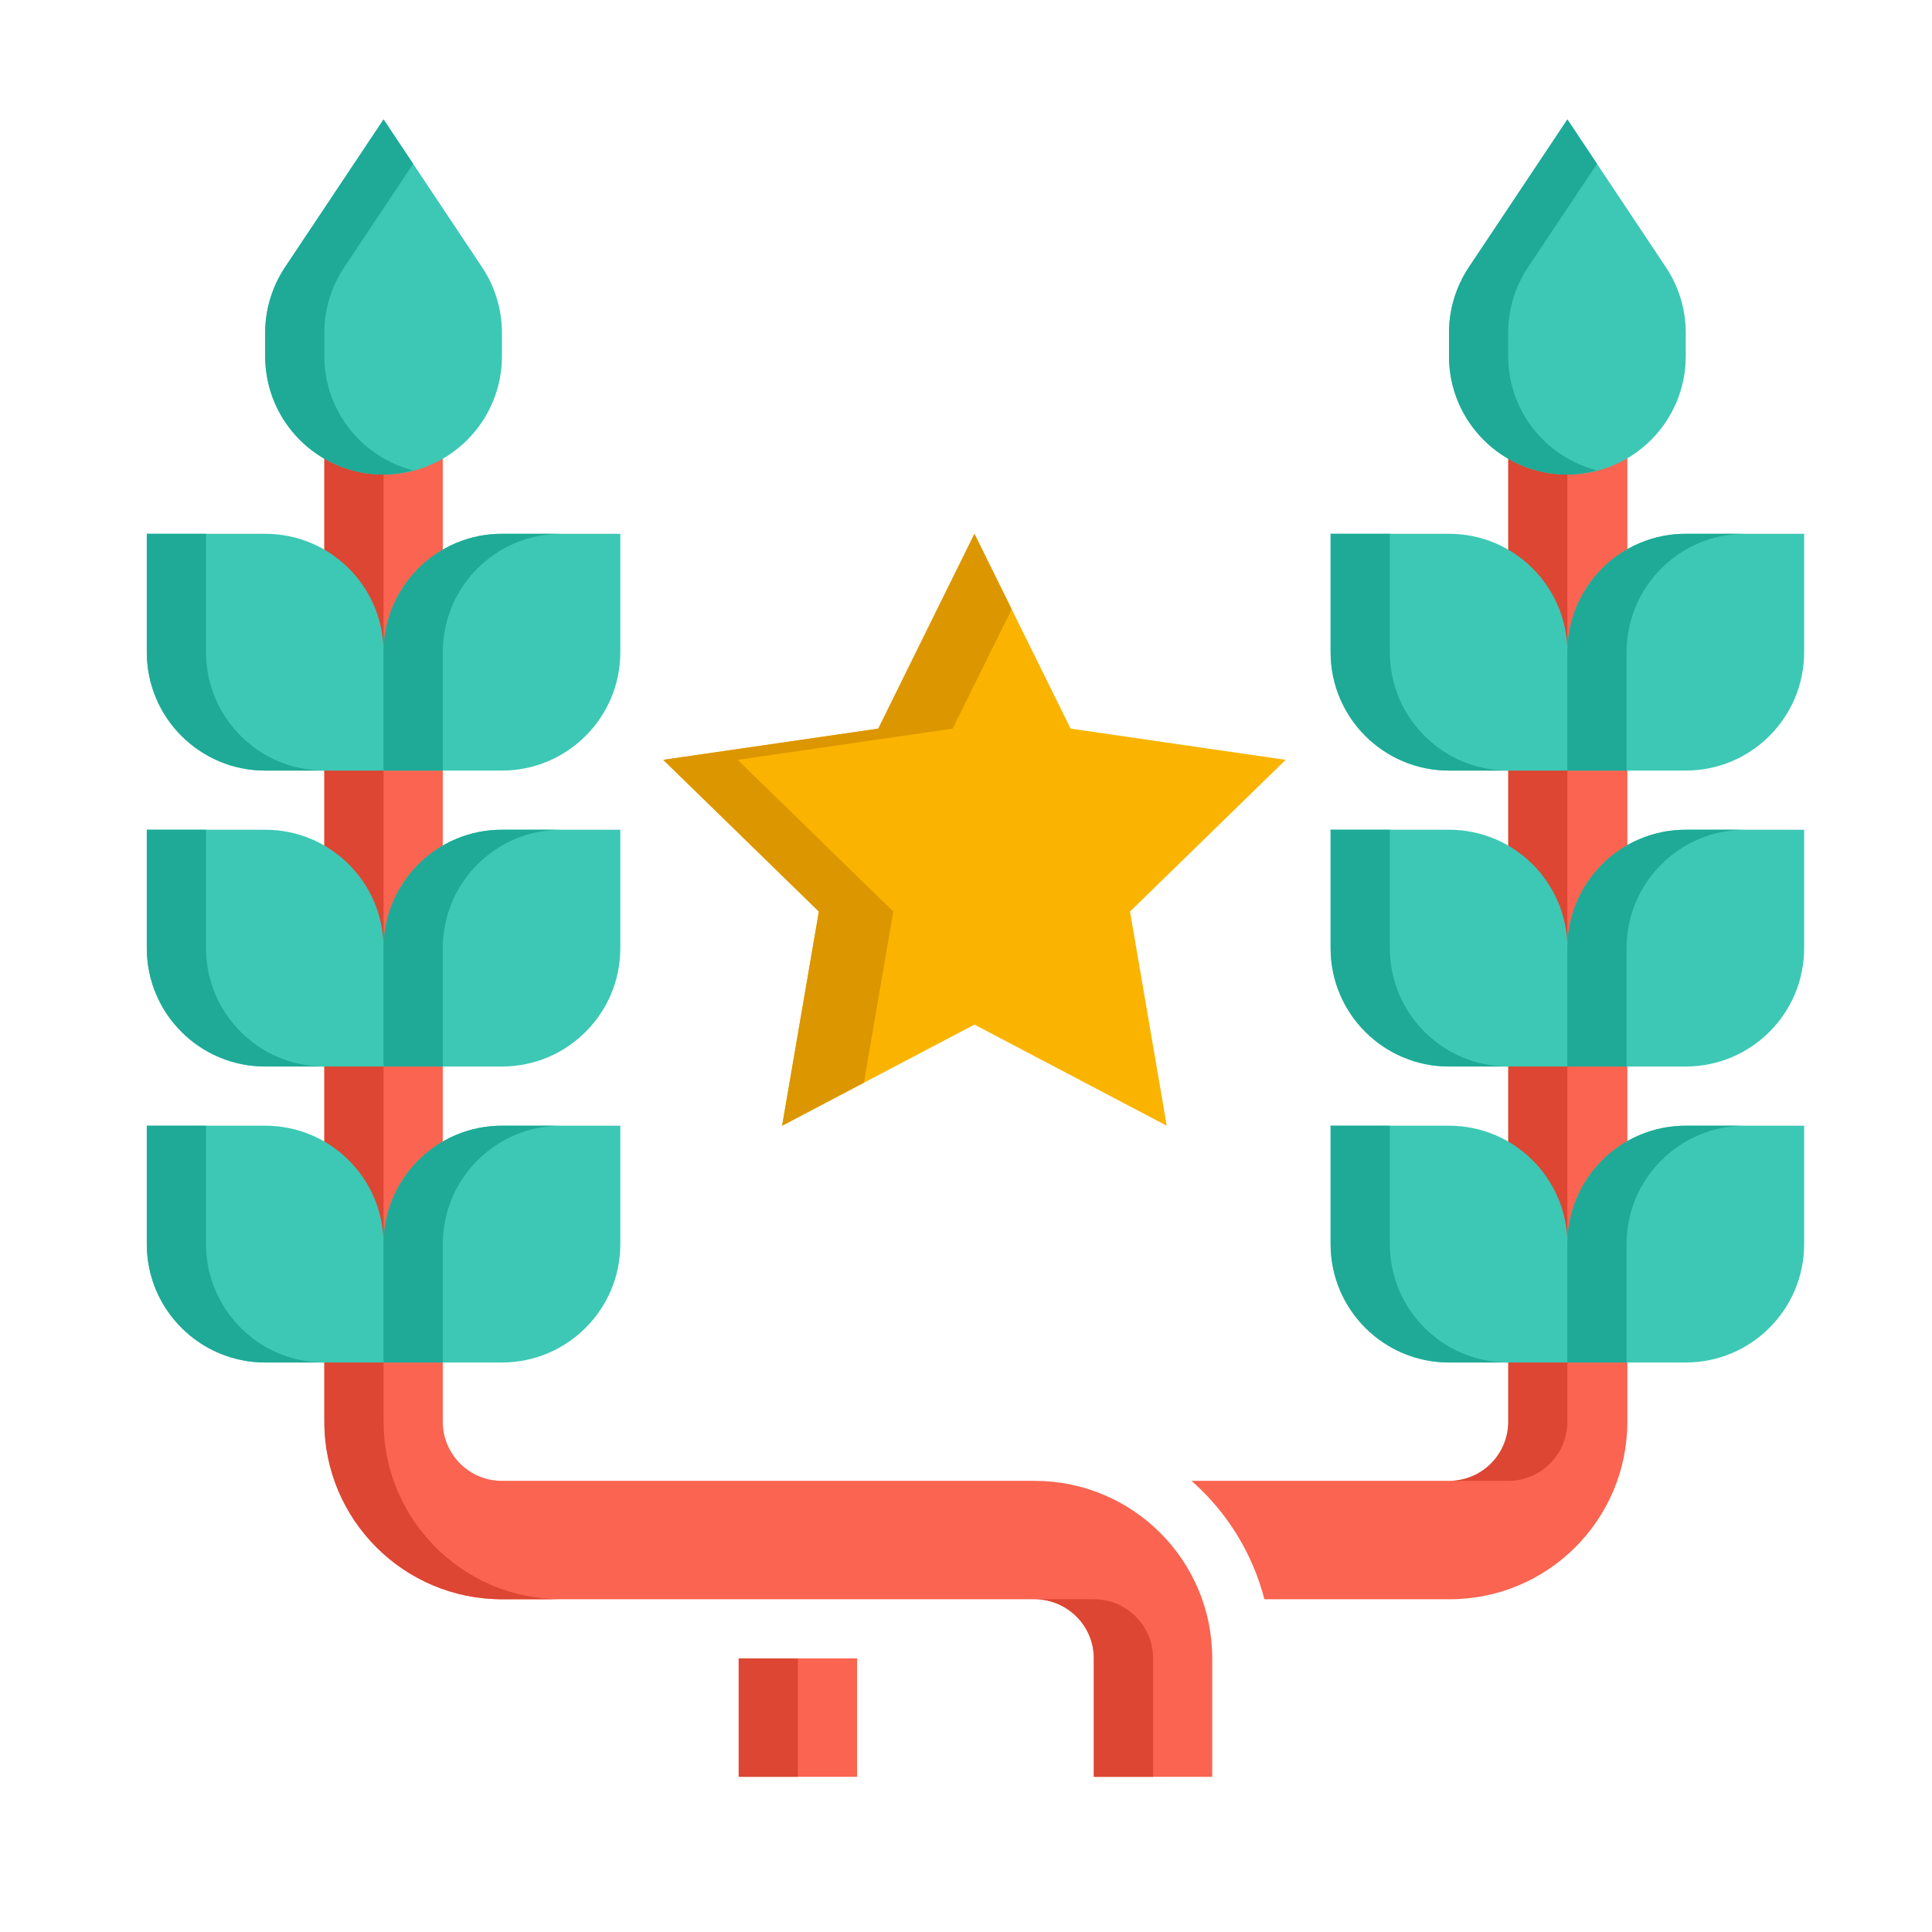 <svg width="51" height="51" viewBox="0 0 51 51" fill="none" xmlns="http://www.w3.org/2000/svg">
<path d="M13.25 39.091C12.387 39.091 11.688 38.391 11.688 37.528V10.966H8.562V37.528C8.562 40.117 10.661 42.216 13.25 42.216H27.312C28.176 42.216 28.875 42.915 28.875 43.778V46.903H32V43.778C32 41.189 29.902 39.091 27.312 39.091H13.25Z" fill="#FA6450"/>
<path d="M10.125 37.528V10.966H8.562V37.528C8.562 40.117 10.661 42.216 13.25 42.216H14.812C12.223 42.216 10.125 40.117 10.125 37.528Z" fill="#DC4632"/>
<path d="M10.125 12.528C11.851 12.528 13.25 11.129 13.25 9.403V8.787C13.25 8.169 13.067 7.566 12.725 7.053L10.125 3.153L7.525 7.053C7.183 7.566 7 8.169 7 8.787V9.403C7 11.129 8.399 12.528 10.125 12.528Z" fill="#3CC8B4"/>
<path d="M8.562 9.403V8.787C8.562 8.169 8.745 7.566 9.088 7.053L10.906 4.325L10.125 3.153L7.525 7.053C7.183 7.566 7 8.169 7 8.787V9.403C7 11.129 8.399 12.528 10.125 12.528C10.396 12.528 10.655 12.483 10.906 12.418C9.561 12.069 8.562 10.858 8.562 9.403Z" fill="#1EAA96"/>
<path d="M10.125 35.966H7C5.274 35.966 3.875 34.566 3.875 32.841V29.716H7C8.726 29.716 10.125 31.115 10.125 32.841V35.966Z" fill="#3CC8B4"/>
<path d="M5.438 32.841V29.716H3.875V32.841C3.875 34.566 5.274 35.966 7 35.966H8.562C6.837 35.966 5.438 34.566 5.438 32.841Z" fill="#1EAA96"/>
<path d="M10.125 35.966H13.25C14.976 35.966 16.375 34.566 16.375 32.841V29.716H13.25C11.524 29.716 10.125 31.115 10.125 32.841V35.966Z" fill="#3CC8B4"/>
<path d="M14.812 29.716H13.25C11.524 29.716 10.125 31.115 10.125 32.841V35.966H11.688V32.841C11.688 31.115 13.087 29.716 14.812 29.716Z" fill="#1EAA96"/>
<path d="M10.125 28.153H7C5.274 28.153 3.875 26.754 3.875 25.028V21.903H7C8.726 21.903 10.125 23.302 10.125 25.028V28.153Z" fill="#3CC8B4"/>
<path d="M5.438 25.028V21.903H3.875V25.028C3.875 26.754 5.274 28.153 7 28.153H8.562C6.837 28.153 5.438 26.754 5.438 25.028Z" fill="#1EAA96"/>
<path d="M10.125 28.153H13.25C14.976 28.153 16.375 26.754 16.375 25.028V21.903H13.25C11.524 21.903 10.125 23.302 10.125 25.028V28.153Z" fill="#3CC8B4"/>
<path d="M14.812 21.903H13.25C11.524 21.903 10.125 23.302 10.125 25.028V28.153H11.688V25.028C11.688 23.302 13.087 21.903 14.812 21.903Z" fill="#1EAA96"/>
<path d="M10.125 20.341H7C5.274 20.341 3.875 18.941 3.875 17.216V14.091H7C8.726 14.091 10.125 15.49 10.125 17.216V20.341Z" fill="#3CC8B4"/>
<path d="M5.438 17.216V14.091H3.875V17.216C3.875 18.941 5.274 20.341 7 20.341H8.562C6.837 20.341 5.438 18.941 5.438 17.216Z" fill="#1EAA96"/>
<path d="M10.125 20.341H13.25C14.976 20.341 16.375 18.941 16.375 17.216V14.091H13.25C11.524 14.091 10.125 15.49 10.125 17.216V20.341Z" fill="#3CC8B4"/>
<path d="M14.812 14.091H13.25C11.524 14.091 10.125 15.49 10.125 17.216V20.341H11.688V17.216C11.688 15.49 13.087 14.091 14.812 14.091Z" fill="#1EAA96"/>
<path d="M22.625 43.778H19.5V46.903H22.625V43.778Z" fill="#FA6450"/>
<path d="M39.833 10.966V37.528C39.833 38.391 39.134 39.091 38.27 39.091H31.453C32.379 39.905 33.059 40.987 33.377 42.216H38.27C40.859 42.216 42.958 40.117 42.958 37.528V10.966H39.833Z" fill="#FA6450"/>
<path d="M28.875 42.216H27.312C28.176 42.216 28.875 42.915 28.875 43.778V46.903H30.438V43.778C30.438 42.915 29.738 42.216 28.875 42.216Z" fill="#DC4632"/>
<path d="M41.375 37.528V10.966H39.812V37.528C39.812 38.391 39.113 39.091 38.25 39.091H39.812C40.676 39.091 41.375 38.391 41.375 37.528Z" fill="#DC4632"/>
<path d="M21.062 43.778H19.5V46.903H21.062V43.778Z" fill="#DC4632"/>
<path d="M41.375 12.528C43.101 12.528 44.5 11.129 44.5 9.403V8.787C44.5 8.169 44.317 7.566 43.975 7.053L41.375 3.153L38.775 7.053C38.433 7.566 38.25 8.169 38.25 8.787V9.403C38.25 11.129 39.649 12.528 41.375 12.528Z" fill="#3CC8B4"/>
<path d="M39.812 9.403V8.787C39.812 8.169 39.995 7.566 40.337 7.053L42.156 4.325L41.375 3.153L38.775 7.053C38.433 7.566 38.25 8.169 38.25 8.787V9.403C38.25 11.129 39.649 12.528 41.375 12.528C41.646 12.528 41.906 12.483 42.156 12.418C40.811 12.069 39.812 10.858 39.812 9.403Z" fill="#1EAA96"/>
<path d="M41.375 35.966H38.25C36.524 35.966 35.125 34.566 35.125 32.841V29.716H38.25C39.976 29.716 41.375 31.115 41.375 32.841V35.966Z" fill="#3CC8B4"/>
<path d="M36.688 32.841V29.716H35.125V32.841C35.125 34.566 36.524 35.966 38.25 35.966H39.812C38.087 35.966 36.688 34.566 36.688 32.841Z" fill="#1EAA96"/>
<path d="M41.375 35.966H44.5C46.226 35.966 47.625 34.566 47.625 32.841V29.716H44.5C42.774 29.716 41.375 31.115 41.375 32.841V35.966Z" fill="#3CC8B4"/>
<path d="M46.062 29.716H44.5C42.774 29.716 41.375 31.115 41.375 32.841V35.966H42.938V32.841C42.938 31.115 44.337 29.716 46.062 29.716Z" fill="#1EAA96"/>
<path d="M41.375 28.153H38.25C36.524 28.153 35.125 26.754 35.125 25.028V21.903H38.25C39.976 21.903 41.375 23.302 41.375 25.028V28.153Z" fill="#3CC8B4"/>
<path d="M36.688 25.028V21.903H35.125V25.028C35.125 26.754 36.524 28.153 38.25 28.153H39.812C38.087 28.153 36.688 26.754 36.688 25.028Z" fill="#1EAA96"/>
<path d="M41.375 28.153H44.5C46.226 28.153 47.625 26.754 47.625 25.028V21.903H44.5C42.774 21.903 41.375 23.302 41.375 25.028V28.153Z" fill="#3CC8B4"/>
<path d="M46.062 21.903H44.5C42.774 21.903 41.375 23.302 41.375 25.028V28.153H42.938V25.028C42.938 23.302 44.337 21.903 46.062 21.903Z" fill="#1EAA96"/>
<path d="M41.375 20.341H38.25C36.524 20.341 35.125 18.941 35.125 17.216V14.091H38.25C39.976 14.091 41.375 15.49 41.375 17.216V20.341Z" fill="#3CC8B4"/>
<path d="M36.688 17.216V14.091H35.125V17.216C35.125 18.941 36.524 20.341 38.25 20.341H39.812C38.087 20.341 36.688 18.941 36.688 17.216Z" fill="#1EAA96"/>
<path d="M41.375 20.341H44.5C46.226 20.341 47.625 18.941 47.625 17.216V14.091H44.5C42.774 14.091 41.375 15.49 41.375 17.216V20.341Z" fill="#3CC8B4"/>
<path d="M46.062 14.091H44.5C42.774 14.091 41.375 15.49 41.375 17.216V20.341H42.938V17.216C42.938 15.49 44.337 14.091 46.062 14.091Z" fill="#1EAA96"/>
<path d="M25.723 27.047L20.646 29.716L21.616 24.062L17.508 20.058L23.184 19.234L25.723 14.091L28.261 19.234L33.938 20.058L29.83 24.062L30.799 29.716L25.723 27.047Z" fill="#FAB400"/>
<path d="M22.805 28.58L23.58 24.062L19.473 20.058L25.148 19.234L26.705 16.081L25.723 14.091L23.184 19.234L17.508 20.058L21.616 24.062L20.646 29.716L22.805 28.58Z" fill="#DC9600"/>
</svg>
